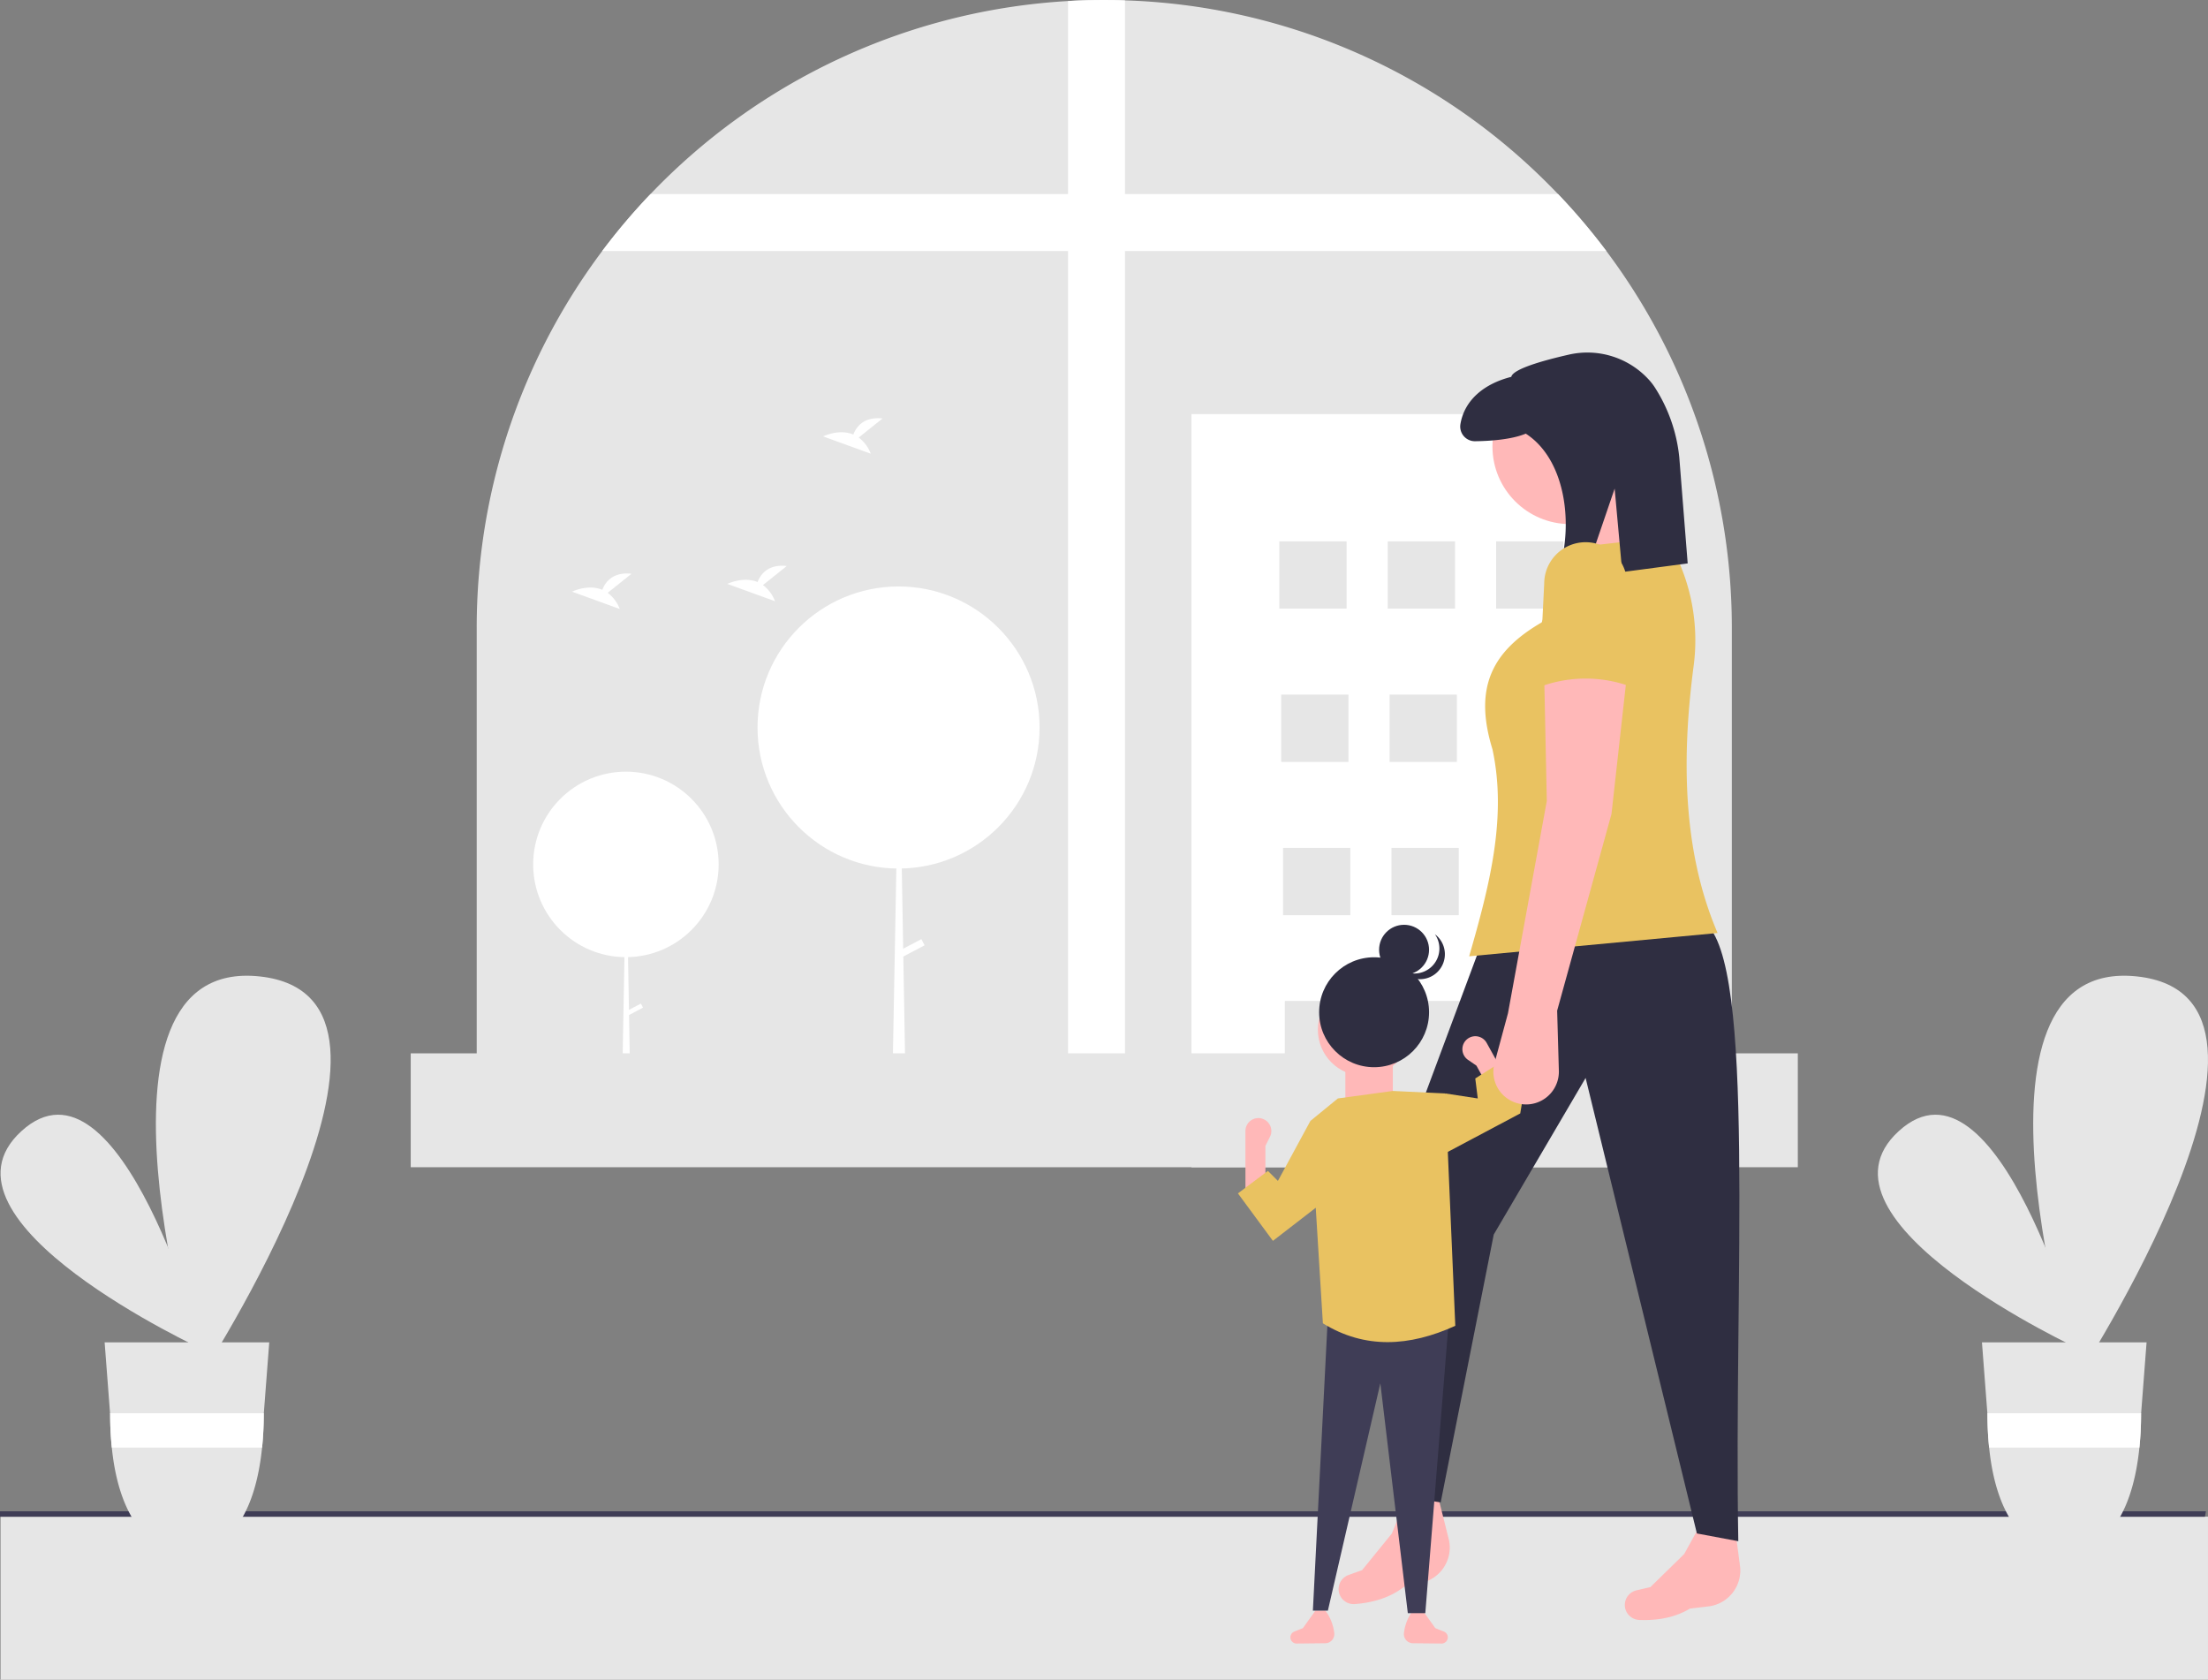 <svg data-name="Layer 1" xmlns="http://www.w3.org/2000/svg" width="883.782" height="672.254"><rect width="100%" height="100%" fill="#808080" stroke="none"/><path fill="#e6e6e6" d="M.218 606.996h883.563v65.257H.218z"/><path fill="#3f3d56" d="M882.556 607.051H0v-2.181h882.951l-.395 2.181z"/><path d="M693.189 251.189V444.37H190.81V251.19A251.19 251.19 0 0 1 427.498.414Q434.692-.006 442 0c2.776 0 5.542.041 8.287.145a250.33 250.33 0 0 1 169.327 73.43 301.645 301.645 0 0 1 4.03 4.112 251.036 251.036 0 0 1 69.545 173.502Z" fill="#e6e6e6"/><path d="M450.287.145v444.226h-22.789V.414Q434.692-.006 442 0c2.776 0 5.542.041 8.287.145Z" fill="#fff"/><path d="M642.961 100.476H241.04a251.946 251.946 0 0 1 19.318-22.789h363.286a251.948 251.948 0 0 1 19.318 22.789ZM476.907 165.733h178.049V467.16H476.907z" fill="#fff"/><path fill="#e6e6e6" d="M512.066 216.656h26.932v26.932h-26.932zM555.456 216.656h26.932v26.932h-26.932zM598.847 216.656h26.932v26.932h-26.932zM512.814 278.001h26.932v26.932h-26.932zM556.204 278.001h26.932v26.932h-26.932zM599.595 278.001h26.932v26.932h-26.932zM513.562 339.347h26.932v26.932h-26.932zM556.953 339.347h26.932v26.932h-26.932zM600.343 339.347h26.932v26.932h-26.932zM514.31 400.692h26.932v26.932H514.31zM557.701 400.692h26.932v26.932h-26.932zM601.091 400.692h26.932v26.932h-26.932z"/><path fill="#e6e6e6" d="M514.31 400.692h26.932v26.932H514.31zM557.701 400.692h26.932v26.932h-26.932zM601.091 400.692h26.932v26.932h-26.932z"/><circle cx="250.528" cy="345.962" r="37.119" fill="#fff"/><path fill="#fff" d="M250.63 345.962h.102l1.836 105.239h-3.875l1.937-105.239z"/><path fill="#fff" d="m256.534 401.66.855 1.626-6.135 3.23-.856-1.625z"/><circle cx="359.658" cy="291.166" r="56.446" fill="#fff"/><path fill="#fff" d="M359.813 291.166h.155l2.791 160.035h-5.892l2.946-160.035z"/><path fill="#fff" d="m368.79 375.866 1.3 2.47-9.33 4.912-1.3-2.47zM243.235 237.267l9.535-7.627c-7.407-.817-10.451 3.223-11.697 6.42-5.787-2.403-12.087.747-12.087.747l19.079 6.926a14.437 14.437 0 0 0-4.83-6.466ZM343.71 175.117l9.536-7.627c-7.408-.817-10.452 3.223-11.697 6.42-5.787-2.402-12.087.747-12.087.747l19.078 6.926a14.437 14.437 0 0 0-4.83-6.466ZM305.385 234.16l9.535-7.627c-7.408-.818-10.451 3.222-11.697 6.42-5.787-2.403-12.087.746-12.087.746l19.079 6.927a14.437 14.437 0 0 0-4.83-6.467Z"/><path fill="#e6e6e6" d="M164.398 421.583h555.205v45.577H164.398zM81.473 540.221s-112.306-51.7-72.853-87.552 72.853 87.552 72.853 87.552Z"/><path d="M79.518 552.285s-51.62-169.606 24.393-161.495-24.393 161.495-24.393 161.495Z" fill="#e6e6e6"/><path d="m41.882 537.243 2.166 28.372.034.49a130.353 130.353 0 0 0 .671 13.265c2.94 28.94 15.579 42.128 30.35 42.128s26.858-13.189 29.798-42.128a130.356 130.356 0 0 0 .67-13.265l.018-.396.008-.094 2.175-28.372Z" fill="#e6e6e6"/><path d="m105.597 565.615-.008.094-.018.396a130.356 130.356 0 0 1-.67 13.265H44.753a130.353 130.353 0 0 1-.67-13.265l-.035-.49Z" fill="#fff"/><path d="M832.896 540.221s-112.306-51.7-72.853-87.552 72.853 87.552 72.853 87.552Z" fill="#e6e6e6"/><path d="M830.941 552.285s-51.62-169.606 24.393-161.495-24.393 161.495-24.393 161.495Z" fill="#e6e6e6"/><path d="m793.305 537.243 2.166 28.372.035.49a130.353 130.353 0 0 0 .67 13.265c2.94 28.94 15.579 42.128 30.35 42.128s26.858-13.189 29.798-42.128a130.353 130.353 0 0 0 .67-13.265l.018-.396.008-.094 2.176-28.372Z" fill="#e6e6e6"/><path d="m857.02 565.615-.008.094-.017.396a130.353 130.353 0 0 1-.671 13.265h-60.148a130.353 130.353 0 0 1-.67-13.265l-.035-.49Z" fill="#fff"/><path d="m683.782 642.932-7.363.865c-5.815 3.506-12.642 4.826-20.202 4.557a6.058 6.058 0 0 1-5.132-3.145 6.004 6.004 0 0 1 3.917-8.707l5.595-1.303 13.5-13.204 8.144-14.74 11.83 1.357 2.463 18.722a14.492 14.492 0 0 1-12.752 15.598ZM569.108 633.46l-7.216 1.698c-5.379 4.146-12.01 6.236-19.552 6.83a6.058 6.058 0 0 1-5.457-2.54 6.004 6.004 0 0 1 2.9-9.097l5.41-1.932 11.907-14.656 6.412-15.571h11.908l4.58 18.32a14.492 14.492 0 0 1-10.892 16.948Z" fill="#ffb8b8"/><path d="m563.192 599.228 13.466 2.071 21.234-107.208 36.772-62.668 44.541 182.306 16.573 3.108c-1.858-102.664 7.213-231.912-13.465-247.564l-90.118 10.359-39.361 105.654Z" fill="#2f2e41"/><circle cx="628.449" cy="178.681" r="31.075" fill="#ffb8b8"/><path fill="#ffb8b8" d="m671.954 226.329-37.29 6.215-9.322-33.147 26.931-8.286 19.681 35.218z"/><path d="m687.492 373.417-99.44 9.322c7.972-27.72 15.276-55.343 9.323-82.866-7.56-24.572-.264-39.184 19.68-50.756l13.466-30.039 36.254-4.143a78.256 78.256 0 0 1 11.108 51.75c-5.166 39.178-3.771 75.533 9.609 106.732Z" fill="#e9c261"/><path d="M627.75 141.98c-10.371 2.369-22.175 5.726-22.837 8.847-10.668 2.688-18.72 9.127-20.365 18.944a5.88 5.88 0 0 0 5.898 6.818c5.802-.074 14.512-.63 20.263-3.032 16.707 10.765 19.511 38.763 12.215 57.82l11.481-1.052 11.878-34.771 3.034 33.405 26.2-3.465-3.374-42.597a63.465 63.465 0 0 0-9.967-28.142 23.966 23.966 0 0 0-1.875-2.43 33.3 33.3 0 0 0-32.551-10.345Z" fill="#2f2e41"/><path d="M561.946 653.616a3.65 3.65 0 0 0 3.59 4.052l11.652.12a2.485 2.485 0 0 0 2.312-2.479 2.485 2.485 0 0 0-1.562-2.307l-3.438-1.375-5-7h-4a18.321 18.321 0 0 0-3.552 8.97l-.002.019ZM534.054 653.616a3.65 3.65 0 0 1-3.59 4.052l-11.652.12a2.485 2.485 0 0 1-2.312-2.479 2.485 2.485 0 0 1 1.562-2.307l3.438-1.375 5-7h4a18.321 18.321 0 0 1 3.552 8.97l.002.019Z" fill="#ffb8b8"/><path fill="#3f3d56" d="M525.5 644.627h6l21-91 11 92h7l9.5-118.5-48.5-.5-6 118z"/><path d="M498.5 477.627h8v-19l1.82-3.64a5.184 5.184 0 0 0-3.848-7.441 5.184 5.184 0 0 0-5.972 5.123v24.958Z" fill="#ffb8b8"/><circle cx="546" cy="412.127" r="18.5" fill="#ffb8b8"/><path fill="#ffb8b8" d="M557.5 443.627h-19v-22h19z"/><path d="M529.5 529.627c16.818 10.378 34.598 9.363 53 1l-4-93-21-1-22 3-11 9Z" fill="#e9c261"/><path fill="#e9c261" d="m509.5 496.627 22-17-7-31-13 24-4-4-12 9 14 19z"/><path d="m607.156 439.224-6.997 3.878-9.21-16.618-3.357-2.302a5.184 5.184 0 0 1-.241-8.374 5.184 5.184 0 0 1 7.706 1.586l2.888 5.212Z" fill="#ffb8b8"/><path fill="#e9c261" d="m568 467.127 26.551-14.095 13.949-7.405 2-12-9-9-11 7 1 8-13-2-10.5 29.5z"/><circle cx="550" cy="405.127" r="22" fill="#2f2e41"/><circle cx="562" cy="380.127" r="10" fill="#2f2e41"/><path d="M561.515 388.487a9.997 9.997 0 0 0 12.834-14.57 9.994 9.994 0 1 1-14.22 13.683 10.02 10.02 0 0 0 1.386.887Z" fill="#2f2e41"/><path d="m623.27 404.492.687 24.048a13.112 13.112 0 0 1-11.801 13.42 13.112 13.112 0 0 1-13.963-16.467l5.397-19.966 15.537-84.938-1.036-49.72 33.147-1.035-6.215 55.935Z" fill="#ffb8b8"/><path d="M653.31 275.013a52.381 52.381 0 0 0-37.29 0l2.071-41.433a16.573 16.573 0 0 1 16.573-16.574 16.573 16.573 0 0 1 16.574 16.574Z" fill="#e9c261"/></svg>